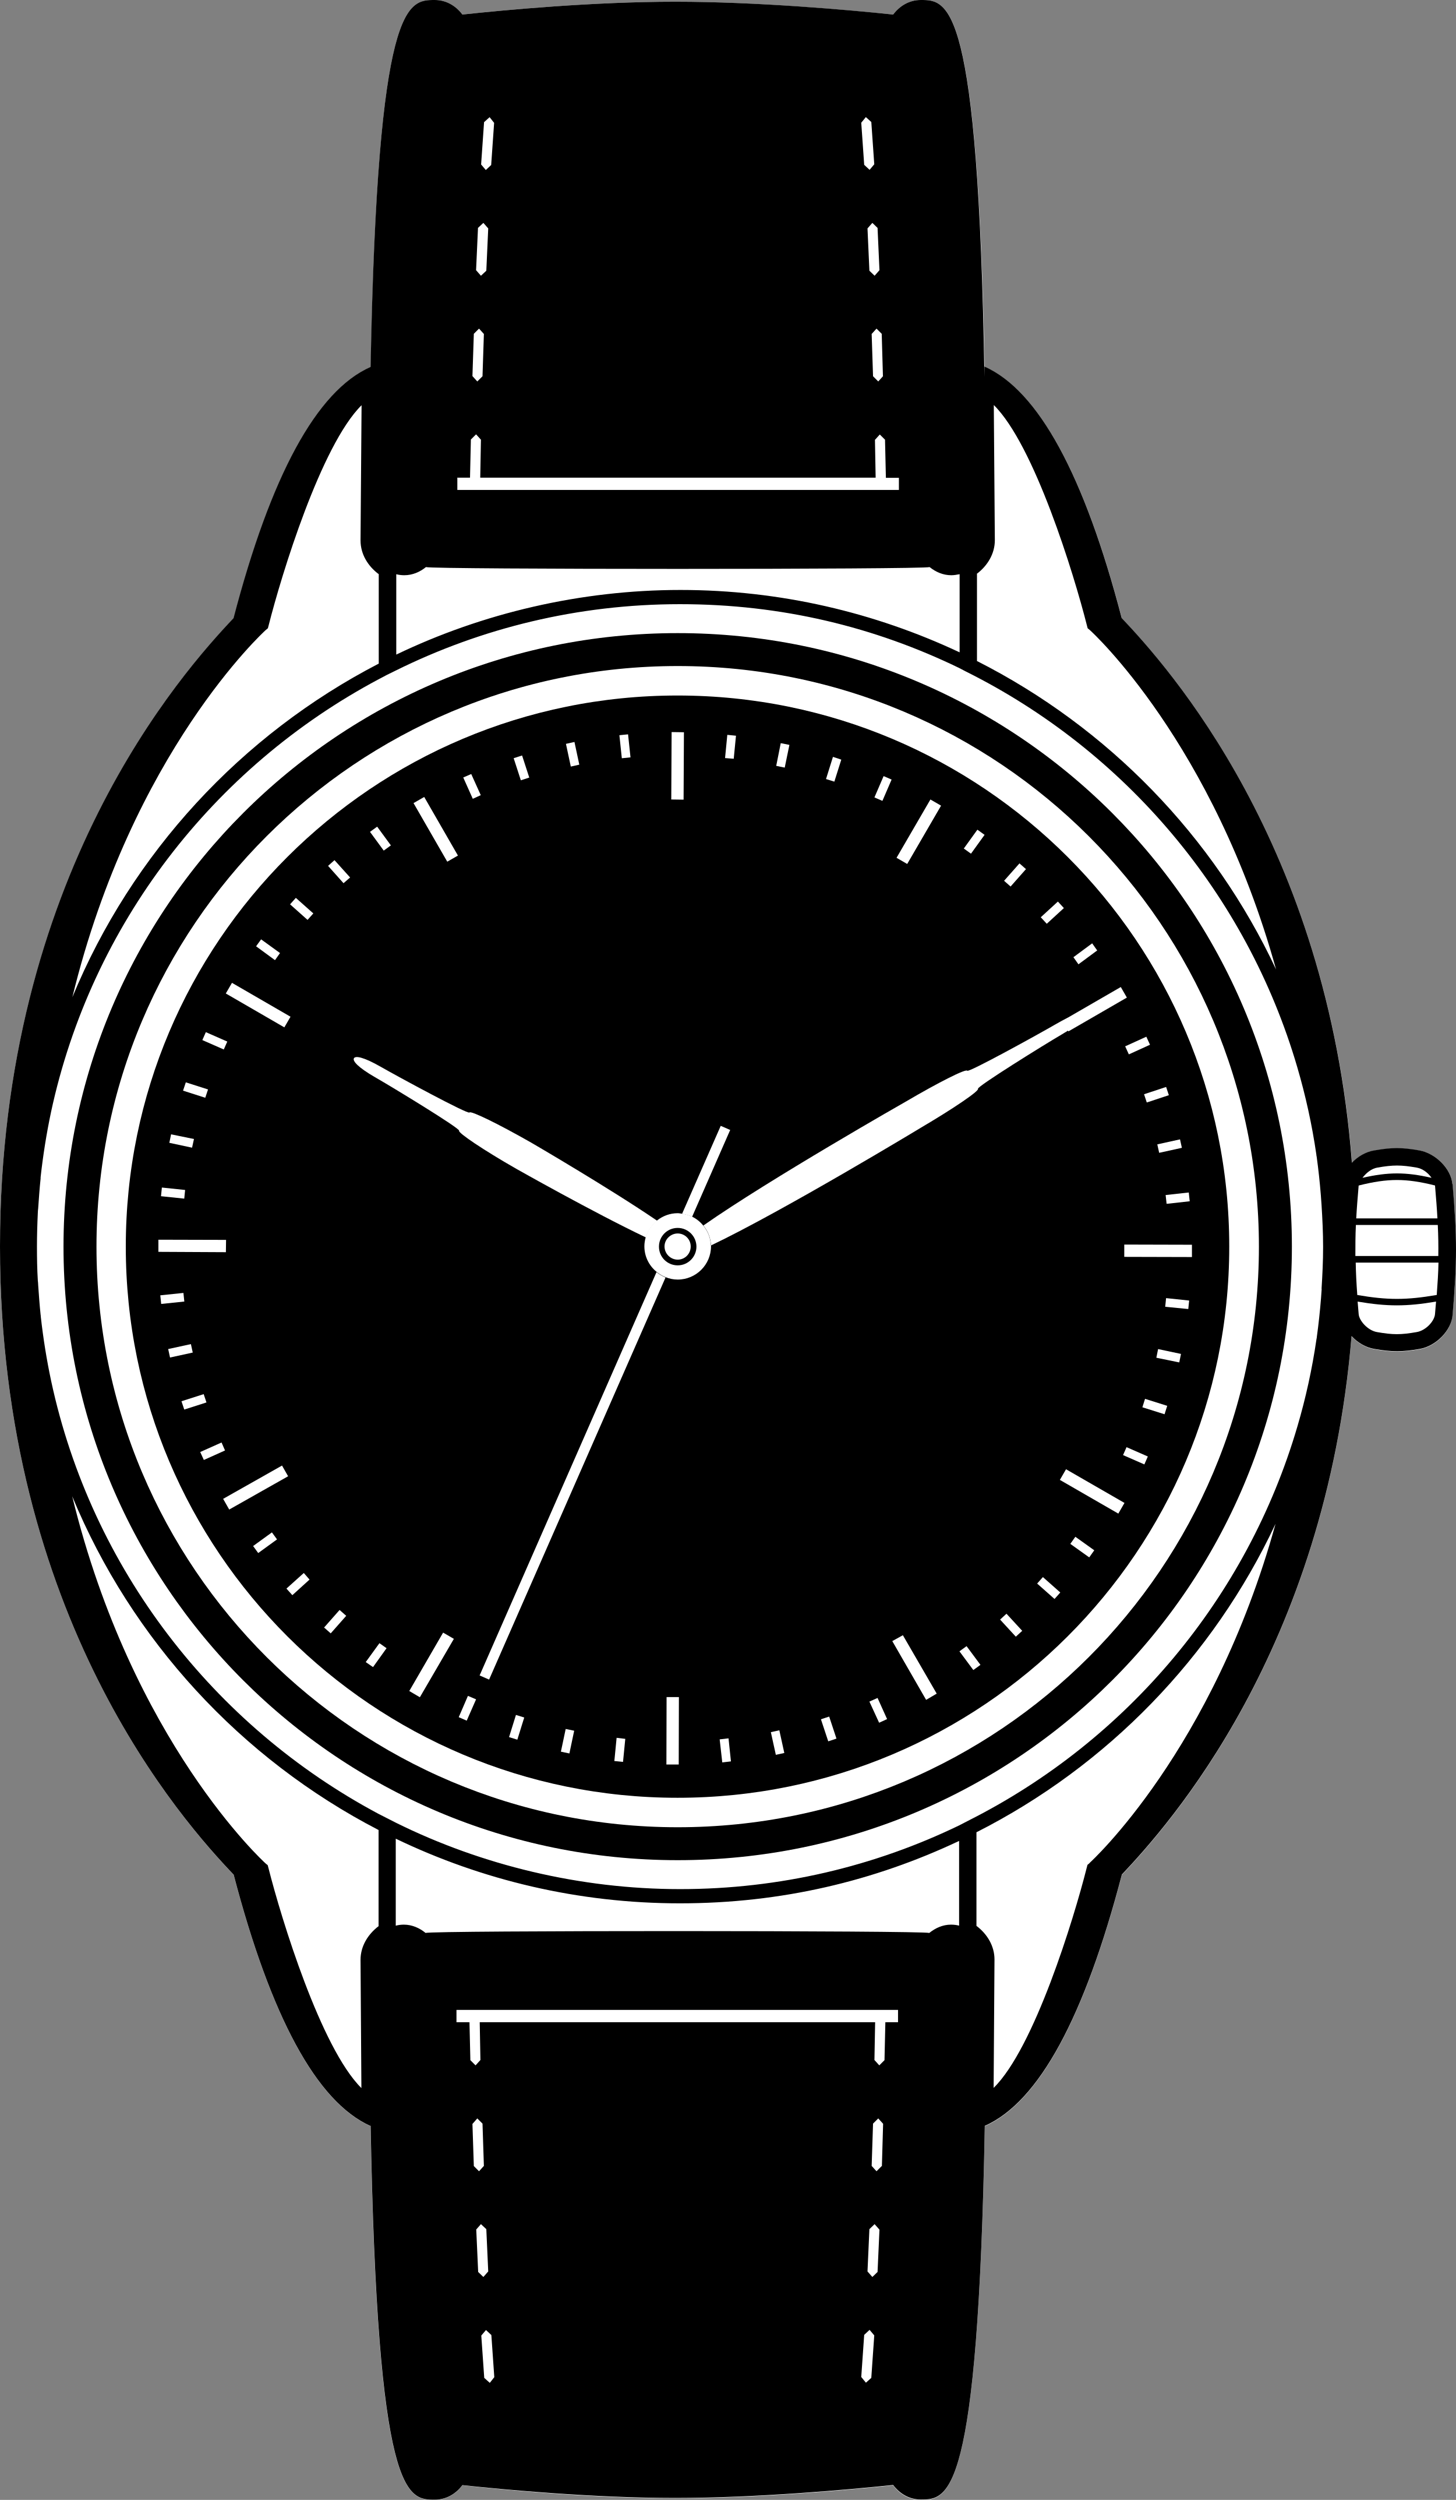 <svg width="141" height="242" viewBox="0 0 141 242" fill="none" xmlns="http://www.w3.org/2000/svg">
<rect x="0" y="0" width="141" height="242" fill="#808080" stroke="none"/>
<g clip-path="url(#clip0_1340_3262)">
<path d="M141 121C141 122.913 140.882 124.842 140.647 127.359C140.546 128.818 139.068 130.345 137.488 130.614C135.741 130.916 134.834 130.916 133.086 130.614C132.263 130.479 131.473 129.993 130.885 129.372C128.348 159.807 113.092 176.785 108.64 181.5C105.044 195.258 100.609 203.512 95.367 205.827C94.728 241.966 91.788 242 89.167 242C88.041 242 87.1 241.43 86.495 240.591C82.16 241.044 73.306 241.849 65.392 241.849C57.479 241.849 48.994 241.06 44.777 240.591C44.155 241.43 43.214 242 42.105 242C39.467 242 36.527 241.966 35.889 205.827C30.663 203.495 26.227 195.241 22.632 181.5C17.759 176.366 0 156.602 0 120.664C0.017 84.727 17.759 64.996 22.632 59.862C26.227 46.105 30.663 37.85 35.905 35.518C36.56 0 39.484 0 42.105 0C43.214 0 44.155 0.57 44.777 1.409C48.994 0.956 57.529 0.168 65.392 0.168C73.255 0.168 82.16 0.973 86.495 1.409C87.1 0.587 88.041 0 89.167 0C91.788 0 94.695 0.034 95.35 35.518C100.592 37.834 105.044 46.088 108.64 59.862C113.126 64.594 128.55 81.757 130.936 112.578C131.507 111.974 132.28 111.521 133.086 111.386C134.834 111.101 135.741 111.101 137.488 111.386C139.068 111.655 140.546 113.182 140.647 114.641C140.882 117.175 141 119.087 141 121Z" fill="white"/>
<path d="M65.611 174.034C95.119 174.034 119.041 150.147 119.041 120.681C119.041 91.215 95.119 67.329 65.611 67.329C36.103 67.329 12.182 91.215 12.182 120.681C12.182 150.147 36.103 174.034 65.611 174.034Z" fill="black"/>
<path d="M65.629 61.289C32.781 61.289 6.15 87.881 6.15 120.681C6.15 153.481 32.764 180.074 65.629 180.074C98.493 180.074 125.107 153.481 125.107 120.681C125.107 87.881 98.476 61.289 65.629 61.289ZM65.629 176.886C34.545 176.886 9.343 151.72 9.343 120.681C9.343 89.643 34.545 64.476 65.629 64.476C96.712 64.476 121.914 89.643 121.914 120.681C121.914 151.72 96.728 176.886 65.629 176.886Z" fill="black"/>
<path d="M65.006 77.395L66.199 77.412L66.232 70.885L65.04 70.868L65.006 77.395Z" fill="white"/>
<path d="M59.982 71.171L60.218 73.402L61.058 73.318L60.822 71.087L59.982 71.171Z" fill="white"/>
<path d="M54.807 72.009L55.277 74.207L56.1 74.023L55.63 71.825L54.807 72.009Z" fill="white"/>
<path d="M50.559 73.134L49.744 73.398L50.439 75.537L51.254 75.273L50.559 73.134Z" fill="white"/>
<path d="M44.861 75.264L45.785 77.328L46.558 76.976L45.634 74.929L44.861 75.264Z" fill="white"/>
<path d="M41.081 77.15L40.047 77.744L43.313 83.416L44.347 82.823L41.081 77.15Z" fill="white"/>
<path d="M36.524 80.023L35.832 80.529L37.161 82.343L37.853 81.838L36.524 80.023Z" fill="white"/>
<path d="M31.771 83.821L33.267 85.499L33.905 84.945L32.393 83.267L31.771 83.821Z" fill="white"/>
<path d="M28.649 86.918L28.09 87.544L29.783 89.051L30.342 88.424L28.649 86.918Z" fill="white"/>
<path d="M24.799 91.606L26.63 92.948L27.117 92.26L25.286 90.934L24.799 91.606Z" fill="white"/>
<path d="M22.465 95.143L21.867 96.174L27.536 99.455L28.134 98.424L22.465 95.143Z" fill="white"/>
<path d="M19.934 99.917L19.596 100.685L21.672 101.596L22.01 100.828L19.934 99.917Z" fill="white"/>
<path d="M17.727 105.581L19.877 106.269L20.146 105.464L17.995 104.776L17.727 105.581Z" fill="white"/>
<path d="M16.398 110.631L18.599 111.101L18.784 110.262L16.567 109.809L16.398 110.631Z" fill="white"/>
<path d="M15.592 115.799L17.843 116.034L17.927 115.195L15.676 114.96L15.592 115.799Z" fill="white"/>
<path d="M15.34 121.185L21.876 121.218L21.892 120.027L15.34 120.01V121.185Z" fill="white"/>
<path d="M17.763 125.162L15.523 125.393L15.61 126.228L17.849 125.996L17.763 125.162Z" fill="white"/>
<path d="M18.487 130.116L16.287 130.594L16.466 131.414L18.666 130.935L18.487 130.116Z" fill="white"/>
<path d="M17.574 135.647L17.843 136.452L19.994 135.764L19.725 134.959L17.574 135.647Z" fill="white"/>
<path d="M19.389 140.563L19.741 141.334L21.791 140.412L21.455 139.64L19.389 140.563Z" fill="white"/>
<path d="M27.312 141.873L21.609 145.096L22.197 146.132L27.9 142.909L27.312 141.873Z" fill="white"/>
<path d="M26.333 148.343L24.512 149.664L25.006 150.343L26.827 149.021L26.333 148.343Z" fill="white"/>
<path d="M27.74 153.783L28.311 154.421L29.975 152.911L29.42 152.273L27.74 153.783Z" fill="white"/>
<path d="M32.885 155.853L31.385 157.552L32.027 158.118L33.528 156.42L32.885 155.853Z" fill="white"/>
<path d="M35.418 160.897L36.124 161.384L37.434 159.555L36.745 159.068L35.418 160.897Z" fill="white"/>
<path d="M39.635 163.699L40.66 164.303L43.953 158.649L42.911 158.045L39.635 163.699Z" fill="white"/>
<path d="M44.424 166.232L45.197 166.568L46.104 164.504L45.314 164.169L44.424 166.232Z" fill="white"/>
<path d="M49.965 166.014L49.297 168.161L50.099 168.41L50.767 166.263L49.965 166.014Z" fill="white"/>
<path d="M54.782 167.371L54.318 169.571L55.141 169.743L55.604 167.543L54.782 167.371Z" fill="white"/>
<path d="M59.494 170.477L60.334 170.561L60.553 168.33L59.713 168.229L59.494 170.477Z" fill="white"/>
<path d="M64.535 170.813H65.728L65.745 164.286H64.552L64.535 170.813Z" fill="white"/>
<path d="M69.693 168.38L69.945 170.611L70.785 170.511L70.55 168.279L69.693 168.38Z" fill="white"/>
<path d="M75.471 167.501L74.65 167.681L75.133 169.877L75.953 169.697L75.471 167.501Z" fill="white"/>
<path d="M80.298 166.172L79.5 166.435L80.207 168.57L81.004 168.307L80.298 166.172Z" fill="white"/>
<path d="M84.193 164.722L85.134 166.769L85.907 166.417L84.983 164.37L84.193 164.722Z" fill="white"/>
<path d="M86.41 158.867L89.686 164.555L90.711 163.951L87.435 158.297L86.41 158.867Z" fill="white"/>
<path d="M92.914 159.857L94.258 161.669L94.947 161.166L93.603 159.354L92.914 159.857Z" fill="white"/>
<path d="M97.468 156.216L96.85 156.784L98.373 158.439L98.992 157.872L97.468 156.216Z" fill="white"/>
<path d="M100.995 152.669L100.438 153.297L102.122 154.789L102.679 154.161L100.995 152.669Z" fill="white"/>
<path d="M103.65 149.455L105.482 150.763L105.969 150.076L104.138 148.767L103.65 149.455Z" fill="white"/>
<path d="M103.235 142.23L102.639 143.262L108.299 146.524L108.896 145.492L103.235 142.23Z" fill="white"/>
<path d="M109.095 140.092L108.758 140.86L110.82 141.763L111.157 140.995L109.095 140.092Z" fill="white"/>
<path d="M110.886 135.415L110.629 136.232L112.776 136.907L113.034 136.091L110.886 135.415Z" fill="white"/>
<path d="M111.982 131.436L114.2 131.889L114.368 131.067L112.15 130.597L111.982 131.436Z" fill="white"/>
<path d="M112.84 126.503L115.074 126.721L115.158 125.899L112.924 125.664L112.84 126.503Z" fill="white"/>
<path d="M108.875 121.671L115.428 121.688V120.497L108.875 120.48V121.671Z" fill="white"/>
<path d="M115.119 115.439L112.881 115.686L112.975 116.537L115.213 116.289L115.119 115.439Z" fill="white"/>
<path d="M114.273 110.296L112.074 110.78L112.255 111.599L114.454 111.115L114.273 110.296Z" fill="white"/>
<path d="M112.928 105.222L110.791 105.929L111.055 106.726L113.192 106.019L112.928 105.222Z" fill="white"/>
<path d="M111.012 100.358L108.963 101.29L109.318 102.069L111.367 101.137L111.012 100.358Z" fill="white"/>
<path d="M102.877 98.82L103.465 99.843L109.127 96.572L108.539 95.548L102.877 98.82Z" fill="white"/>
<path d="M103.951 92.663L104.438 93.35L106.253 92.008L105.766 91.32L103.951 92.663Z" fill="white"/>
<path d="M102.447 87.275L100.789 88.796L101.369 89.426L103.027 87.906L102.447 87.275Z" fill="white"/>
<path d="M98.726 83.58L97.236 85.265L97.866 85.82L99.356 84.135L98.726 83.58Z" fill="white"/>
<path d="M94.651 80.317L93.336 82.141L94.031 82.641L95.347 80.817L94.651 80.317Z" fill="white"/>
<path d="M90.102 77.394L86.822 83.039L87.854 83.637L91.134 77.991L90.102 77.394Z" fill="white"/>
<path d="M84.68 77.194L85.453 77.529L86.343 75.466L85.57 75.13L84.68 77.194Z" fill="white"/>
<path d="M79.992 75.415L80.799 75.667L81.471 73.536L80.664 73.268L79.992 75.415Z" fill="white"/>
<path d="M75.17 74.14L75.993 74.308L76.447 72.11L75.607 71.942L75.17 74.14Z" fill="white"/>
<path d="M70.215 73.385L71.055 73.452L71.273 71.221L70.433 71.137L70.215 73.385Z" fill="white"/>
<path d="M63.628 118.165C58.924 114.96 51.447 110.615 51.447 110.615C48.272 108.803 45.583 107.494 45.466 107.695C45.348 107.914 38.476 104.189 36.863 103.266C35.25 102.343 34.427 102.176 34.276 102.444C34.125 102.712 34.679 103.333 36.309 104.273C37.922 105.196 44.575 109.239 44.458 109.457C44.34 109.658 46.827 111.336 50.002 113.148C50.002 113.148 57.412 117.343 62.553 119.792C62.738 119.138 63.124 118.584 63.645 118.181L63.628 118.165Z" fill="white"/>
<path d="M104.81 98.3C104.642 98.031 103.836 98.216 102.223 99.156C100.61 100.095 93.788 103.853 93.671 103.652C93.553 103.434 90.865 104.793 87.723 106.638C87.723 106.638 74.567 114.121 68.115 118.634C68.552 119.171 68.821 119.826 68.855 120.564C75.861 117.225 89.201 109.155 89.201 109.155C92.36 107.293 94.83 105.615 94.712 105.397C94.578 105.196 101.198 101.085 102.811 100.145C104.424 99.206 104.978 98.568 104.827 98.3H104.81Z" fill="white"/>
<path d="M70.72 109.39L69.796 108.987L66.049 117.51C66.402 117.561 66.721 117.644 67.023 117.795L70.703 109.407L70.72 109.39Z" fill="white"/>
<path d="M46.44 162.189L47.364 162.592L64.451 123.668C64.132 123.533 63.846 123.366 63.577 123.148L46.44 162.206V162.189Z" fill="white"/>
<path d="M68.837 120.564C68.821 119.826 68.535 119.171 68.098 118.634C67.812 118.282 67.443 117.98 67.023 117.779C66.72 117.628 66.384 117.544 66.048 117.494C65.914 117.477 65.763 117.443 65.628 117.443C64.872 117.443 64.183 117.712 63.629 118.148C63.108 118.55 62.722 119.121 62.537 119.758C62.453 120.044 62.402 120.346 62.402 120.648C62.402 121.638 62.856 122.527 63.578 123.114C63.847 123.332 64.133 123.517 64.452 123.634C64.822 123.785 65.208 123.869 65.628 123.869C67.409 123.869 68.854 122.426 68.854 120.648C68.854 120.614 68.854 120.581 68.854 120.53L68.837 120.564ZM65.628 122.493C64.62 122.493 63.814 121.688 63.814 120.681C63.814 119.675 64.62 118.869 65.628 118.869C66.636 118.869 67.443 119.691 67.443 120.681C67.443 121.671 66.636 122.493 65.628 122.493Z" fill="white"/>
<path d="M65.629 119.406C64.94 119.406 64.352 119.977 64.352 120.664C64.352 121.352 64.923 121.94 65.629 121.94C66.334 121.94 66.889 121.369 66.889 120.664C66.889 119.96 66.317 119.406 65.629 119.406Z" fill="white"/>
<path d="M140.647 114.625C140.53 113.165 139.051 111.655 137.472 111.37C135.724 111.068 134.817 111.068 133.07 111.37C132.263 111.504 131.49 111.957 130.919 112.561C128.55 81.74 113.109 64.56 108.623 59.829C105.028 46.054 100.575 37.8 95.333 35.485C95.333 35.803 95.333 36.156 95.333 36.491C94.745 0.034 91.805 0 89.167 0C88.058 0 87.117 0.57 86.495 1.409C82.177 0.956 73.323 0.168 65.392 0.168C57.462 0.168 48.994 0.956 44.777 1.409C44.155 0.57 43.214 0 42.105 0C39.484 0 36.56 0 35.889 35.518C30.646 37.834 26.211 46.088 22.615 59.846C17.759 64.98 0 84.727 0 120.664C0 156.602 17.759 176.366 22.632 181.483C26.227 195.224 30.663 203.479 35.889 205.811C35.889 205.71 35.889 205.593 35.889 205.492C36.527 241.966 39.467 241.983 42.105 241.983C43.214 241.983 44.155 241.413 44.777 240.574C48.994 241.027 57.529 241.815 65.392 241.815C73.255 241.815 82.16 241.01 86.495 240.557C87.117 241.396 88.058 241.966 89.167 241.966C91.805 241.966 94.728 241.933 95.367 205.727V205.794C100.609 203.479 105.044 195.224 108.64 181.466C113.092 176.752 128.348 159.79 130.885 129.338C131.473 129.976 132.263 130.446 133.086 130.58C134.834 130.882 135.741 130.882 137.488 130.58C139.068 130.312 140.546 128.785 140.664 127.325C140.882 124.809 141 122.896 141 120.966C141 119.037 140.882 117.124 140.664 114.608L140.647 114.625ZM133.372 113.031C134.935 112.762 135.64 112.762 137.203 113.031C137.774 113.131 138.312 113.551 138.631 114.021C136.144 113.45 134.431 113.45 131.944 114.021C132.28 113.568 132.801 113.131 133.372 113.031ZM131.591 114.776C131.591 114.776 131.591 114.776 131.591 114.759C134.414 114.054 136.144 114.054 138.967 114.759C139.068 115.95 139.152 116.99 139.202 117.946H131.339C131.389 116.973 131.473 115.95 131.574 114.759L131.591 114.776ZM94.594 55.551C95.635 54.762 96.341 53.604 96.341 52.296C96.341 52.296 96.257 41.944 96.24 39.209C100.155 43.068 104.003 55.567 105.263 60.567L105.33 60.819L105.532 60.986C105.7 61.121 117.494 71.909 123.577 93.854C117.545 80.952 107.296 70.416 94.611 63.99V55.567L94.594 55.551ZM85.521 36.407L85.05 36.928L84.546 36.424L84.412 32.33L84.882 31.81L85.386 32.314L85.504 36.407H85.521ZM85.168 26.156L84.697 26.693L84.193 26.207L84.009 22.113L84.479 21.576L84.983 22.062L85.168 26.156ZM83.857 11.342L84.378 11.811L84.664 15.905L84.21 16.442L83.689 15.956L83.404 11.879L83.857 11.325V11.342ZM46.894 11.811L47.414 11.342L47.851 11.895L47.566 15.972L47.045 16.459L46.591 15.922L46.877 11.828L46.894 11.811ZM46.289 22.062L46.81 21.576L47.28 22.113L47.095 26.207L46.574 26.693L46.104 26.156L46.289 22.062ZM45.886 32.314L46.389 31.81L46.86 32.33L46.726 36.424L46.221 36.928L45.751 36.407L45.886 32.314ZM44.256 46.239H45.516L45.6 42.548L46.104 42.045L46.574 42.565L46.507 46.239H84.798L84.731 42.581L85.201 42.061L85.706 42.565L85.79 46.256H87.05V47.43H44.289V46.256L44.256 46.239ZM38.358 55.584C38.61 55.651 38.879 55.685 39.148 55.685C39.955 55.685 40.677 55.366 41.248 54.896C41.819 55.131 89.452 55.131 90.024 54.896C90.612 55.366 91.317 55.685 92.124 55.685C92.409 55.685 92.662 55.635 92.93 55.584V63.151C84.714 59.292 75.557 57.111 65.896 57.111C56.235 57.111 46.709 59.359 38.375 63.369V55.584H38.358ZM25.74 60.986L25.942 60.819L26.009 60.567C27.269 55.584 31.1 43.102 35.015 39.226C34.998 41.977 34.914 52.312 34.914 52.312C34.914 53.638 35.62 54.796 36.678 55.584V64.241C23.354 71.137 12.769 82.596 7.006 96.538C12.803 72.781 25.572 61.138 25.74 60.986ZM36.678 186.449C35.636 187.238 34.914 188.396 34.914 189.721C34.914 189.721 34.981 199.418 34.998 202.136C31.083 198.261 27.252 185.795 25.992 180.812L25.925 180.56L25.723 180.393C25.555 180.242 12.786 168.598 6.99 144.841C12.752 158.783 23.338 170.259 36.661 177.155V186.466L36.678 186.449ZM45.751 205.609L46.221 205.073L46.726 205.576L46.86 209.67L46.389 210.19L45.886 209.686L45.751 205.593V205.609ZM46.104 215.844L46.574 215.307L47.095 215.793L47.28 219.887L46.81 220.424L46.306 219.937L46.121 215.844H46.104ZM47.414 230.658L46.894 230.189L46.608 226.095L47.062 225.558L47.583 226.044L47.868 230.121L47.431 230.675L47.414 230.658ZM84.378 230.189L83.857 230.658L83.404 230.105L83.689 226.028L84.21 225.541L84.664 226.078L84.378 230.172V230.189ZM84.983 219.937L84.479 220.424L84.009 219.887L84.193 215.793L84.697 215.307L85.168 215.844L84.983 219.937ZM85.386 209.686L84.882 210.19L84.412 209.67L84.546 205.576L85.05 205.073L85.521 205.593L85.403 209.686H85.386ZM86.999 195.761H85.739L85.655 199.435L85.151 199.939L84.681 199.418L84.748 195.761H46.457L46.524 199.418L46.053 199.939L45.55 199.435L45.465 195.761H44.205V194.57H86.966V195.761H86.999ZM92.897 186.416C92.645 186.349 92.376 186.315 92.09 186.315C91.284 186.315 90.578 186.651 89.99 187.12C89.436 186.886 41.786 186.869 41.215 187.12C40.643 186.651 39.921 186.315 39.114 186.315C38.846 186.315 38.577 186.349 38.325 186.416V177.993C46.658 182.003 56 184.252 65.846 184.252C75.692 184.252 84.664 182.087 92.88 178.212V186.416H92.897ZM105.515 180.359L105.313 180.527L105.246 180.779C103.986 185.778 100.155 198.261 96.223 202.12C96.24 199.418 96.307 189.687 96.307 189.687C96.307 188.379 95.602 187.221 94.56 186.433V177.373C107.245 170.947 117.478 160.411 123.526 147.509C117.461 169.454 105.649 180.225 105.498 180.359H105.515ZM127.995 124.741C127.979 125.06 127.945 125.362 127.928 125.681C127.827 126.939 127.693 128.181 127.525 129.406C127.525 129.473 127.508 129.557 127.491 129.624C127.071 132.509 126.45 135.345 125.643 138.08C120.771 154.706 109.127 168.481 93.905 176.181C93.569 176.349 93.233 176.534 92.897 176.702C84.714 180.661 75.54 182.876 65.863 182.876C56.185 182.876 46.642 180.56 38.342 176.45C37.77 176.165 37.216 175.88 36.661 175.594C20.7 167.088 8.854 151.854 4.957 133.701C4.52 131.654 4.184 129.557 3.948 127.443C3.948 127.392 3.948 127.325 3.932 127.275C3.831 126.318 3.764 125.362 3.696 124.389C3.696 124.255 3.68 124.121 3.663 123.97C3.596 122.879 3.579 121.772 3.579 120.681C3.579 119.591 3.612 118.483 3.663 117.393C3.663 117.259 3.68 117.124 3.696 116.99C3.764 116.017 3.831 115.044 3.932 114.088C3.932 114.054 3.932 114.004 3.932 113.97C4.167 111.839 4.503 109.725 4.94 107.662C8.838 89.508 20.666 74.274 36.645 65.768C37.199 65.466 37.754 65.181 38.325 64.912C46.625 60.802 55.967 58.487 65.846 58.487C75.725 58.487 84.697 60.701 92.88 64.661C93.115 64.778 93.334 64.896 93.552 65.013C108.942 72.68 120.72 86.539 125.626 103.3C126.433 106.051 127.055 108.87 127.475 111.756C127.475 111.823 127.491 111.907 127.508 111.974C127.676 113.198 127.811 114.44 127.911 115.698C127.928 116.017 127.962 116.319 127.979 116.638C128.063 117.98 128.13 119.339 128.13 120.715C128.13 122.091 128.063 123.433 127.979 124.792L127.995 124.741ZM138.967 127.208C138.917 127.879 138.093 128.802 137.186 128.953C135.623 129.221 134.918 129.221 133.355 128.953C132.465 128.802 131.625 127.862 131.574 127.208C131.541 126.788 131.507 126.386 131.473 126C134.33 126.486 136.212 126.486 139.068 126C139.034 126.386 139.001 126.788 138.967 127.208ZM139.118 125.362C136.178 125.865 134.38 125.865 131.44 125.362C131.356 124.221 131.305 123.198 131.289 122.225H139.303C139.286 123.198 139.219 124.221 139.135 125.362H139.118ZM131.255 121.587C131.255 120.597 131.255 119.624 131.305 118.584H139.236C139.286 119.624 139.303 120.597 139.286 121.587H131.255Z" fill="black"/>
</g>
<defs>
<clipPath id="clip0_1340_3262">
<rect width="141" height="242" fill="white"/>
</clipPath>
</defs>
</svg>
